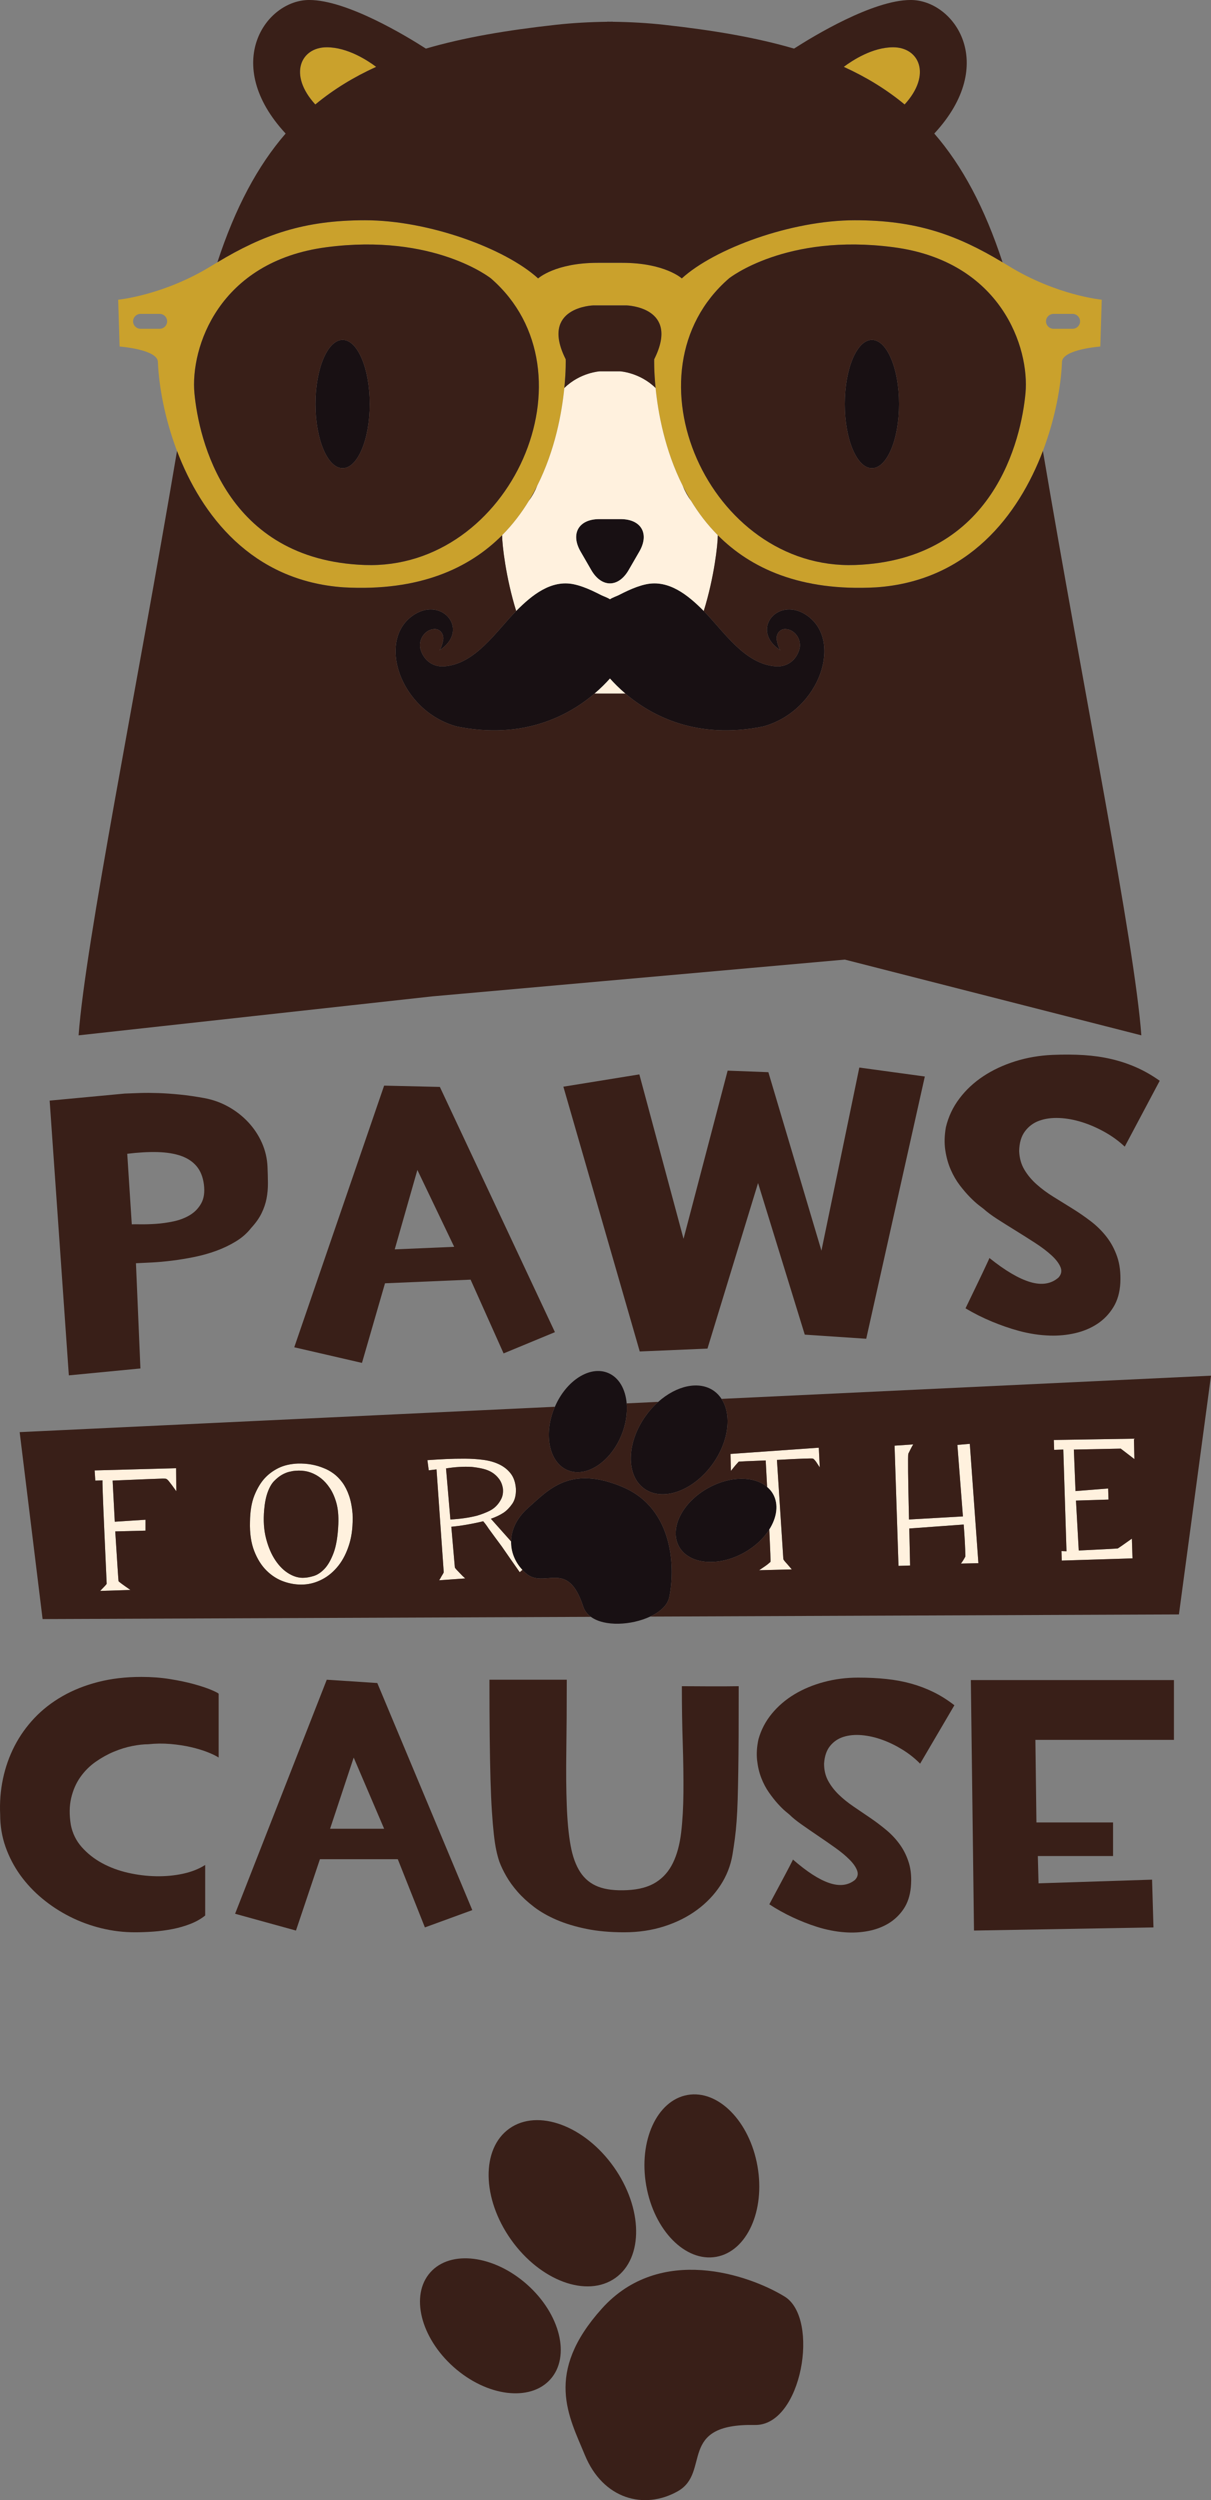 <?xml version="1.0" encoding="UTF-8"?>
<svg xmlns="http://www.w3.org/2000/svg" xmlns:xlink="http://www.w3.org/1999/xlink" width="330.3pt" height="681.91pt" viewBox="0 0 330.3 681.91" version="1.1">
<rect x="0" y="0" width="330.3" height="681.91" fill="#808080" stroke="none"/>
<defs>
<clipPath id="clip1">
  <path d="M 5 375 L 330.301 375 L 330.301 442 L 5 442 Z M 5 375 "/>
</clipPath>
<clipPath id="clip2">
  <path d="M 154 619 L 220 619 L 220 681.91 L 154 681.91 Z M 154 619 "/>
</clipPath>
</defs>
<g id="surface1">
<path style=" stroke:none;fill-rule:nonzero;fill:rgb(79.199%,63.1%,17.299%);fill-opacity:1;" d="M 102.594 18.234 C 100.262 16.484 94.793 12.895 89.125 12.895 C 82.066 12.895 78.52 20.309 86 28.496 C 90.973 24.379 96.484 21.012 102.594 18.234 "/>
<path style=" stroke:none;fill-rule:nonzero;fill:rgb(79.199%,63.1%,17.299%);fill-opacity:1;" d="M 243.605 12.895 C 237.941 12.895 232.473 16.484 230.141 18.234 C 236.25 21.012 241.762 24.379 246.738 28.496 C 254.215 20.309 250.668 12.895 243.605 12.895 "/>
<path style=" stroke:none;fill-rule:nonzero;fill:rgb(79.199%,63.1%,17.299%);fill-opacity:1;" d="M 89.023 67.43 C 118.43 63.559 133.906 75.938 133.906 75.938 C 163.316 101.477 139.324 155.555 99.469 154.105 C 61.523 152.723 54.195 119.668 53.035 107.281 C 51.875 94.898 59.613 71.297 89.023 67.43 M 43.555 89.676 L 38.332 89.676 C 37.207 89.676 36.297 88.766 36.297 87.645 C 36.297 86.523 37.207 85.613 38.332 85.613 L 43.555 85.613 C 44.676 85.613 45.586 86.523 45.586 87.645 C 45.586 88.766 44.676 89.676 43.555 89.676 M 198.824 75.938 C 198.824 75.938 214.301 63.559 243.711 67.43 C 273.117 71.297 280.855 94.898 279.699 107.281 C 278.531 119.668 271.211 152.723 233.266 154.105 C 193.406 155.555 169.414 101.477 198.824 75.938 M 287.34 85.613 L 292.559 85.613 C 293.68 85.613 294.586 86.523 294.586 87.645 C 294.586 88.766 293.68 89.676 292.559 89.676 L 287.34 89.676 C 286.219 89.676 285.301 88.766 285.301 87.645 C 285.301 86.523 286.219 85.613 287.34 85.613 M 93.766 160.195 C 114.387 161.344 127.992 155.004 136.965 145.977 C 139.844 143.078 142.242 139.906 144.25 136.613 C 145.082 135.246 145.844 133.859 146.543 132.461 C 151.43 122.73 153.254 112.57 153.922 105.82 C 154.395 101.059 154.297 97.992 154.297 97.992 C 147.117 83.68 161.863 83.293 161.863 83.293 L 170.863 83.293 C 170.863 83.293 185.613 83.68 178.434 97.992 C 178.434 97.992 178.336 101.055 178.809 105.82 C 179.48 112.57 181.305 122.75 186.203 132.492 C 186.895 133.871 187.648 135.238 188.469 136.59 C 190.477 139.891 192.883 143.074 195.773 145.977 C 204.746 155.004 218.352 161.344 238.973 160.195 C 264.102 158.469 277.816 140.473 284.453 122.988 C 287.855 114.027 289.395 105.199 289.656 98.77 C 289.656 95.285 300.109 94.516 300.109 94.516 L 300.5 81.746 C 300.5 81.746 288.113 80.586 274.957 72.457 C 274.449 72.145 273.949 71.848 273.449 71.547 C 260.93 64.02 249.91 60.074 233.164 60.074 C 215.754 60.074 194.855 67.816 185.961 75.938 C 185.961 75.938 181.316 71.684 169.707 71.684 L 163.023 71.684 C 151.418 71.684 146.773 75.938 146.773 75.938 C 137.875 67.816 116.977 60.074 99.566 60.074 C 82.824 60.074 71.801 64.02 59.285 71.547 C 58.785 71.848 58.285 72.145 57.777 72.457 C 44.617 80.586 32.234 81.746 32.234 81.746 L 32.621 94.516 C 32.621 94.516 43.07 95.285 43.07 98.77 C 43.332 105.199 44.879 114.035 48.281 123.004 C 54.918 140.48 68.637 158.473 93.766 160.195 "/>
<path style=" stroke:none;fill-rule:nonzero;fill:rgb(9.399%,6.299%,7.799%);fill-opacity:1;" d="M 169.281 141.586 L 163.453 141.586 C 157.84 141.586 155.543 145.562 158.352 150.426 L 161.266 155.473 C 164.07 160.336 168.664 160.336 171.469 155.473 L 174.387 150.426 C 177.191 145.562 174.895 141.586 169.281 141.586 "/>
<path style=" stroke:none;fill-rule:nonzero;fill:rgb(9.399%,6.299%,7.799%);fill-opacity:1;" d="M 176.156 159.371 C 174.473 159.734 172.859 160.367 171.297 161.074 C 170.426 161.477 169.562 161.902 168.711 162.34 C 168.254 162.574 166.973 163.008 166.363 163.449 C 165.758 163.008 164.473 162.574 164.023 162.34 C 163.164 161.902 162.309 161.477 161.434 161.074 C 159.871 160.367 158.262 159.734 156.578 159.371 C 150.332 158.012 145.051 162.355 140.926 166.5 C 140.883 166.551 140.836 166.598 140.789 166.645 C 135.289 172.23 129.645 181.195 121.055 181.754 C 117.973 181.957 115.48 179.988 114.68 177.035 C 114.023 174.645 115.734 171.766 118.395 171.574 C 120.121 171.453 121.086 173.039 120.898 174.449 C 120.824 175.008 120.32 177.074 119.762 177.43 C 128.277 172.035 120.828 162.742 113.094 167.566 C 102.492 174.18 108.977 193.887 124.586 198.145 C 142.719 201.84 155.086 195.203 162.164 189.168 C 163.875 187.715 165.266 186.301 166.367 185.066 C 167.465 186.301 168.859 187.715 170.566 189.168 C 177.648 195.203 190.016 201.84 208.145 198.145 C 223.758 193.887 230.242 174.18 219.641 167.566 C 211.906 162.742 204.457 172.035 212.969 177.43 C 212.41 177.074 211.906 175.008 211.836 174.449 C 211.648 173.039 212.609 171.453 214.34 171.574 C 216.996 171.766 218.707 174.645 218.051 177.035 C 217.246 179.988 214.762 181.957 211.676 181.754 C 203.09 181.195 197.449 172.234 191.945 166.648 C 191.898 166.598 191.852 166.551 191.805 166.5 C 187.684 162.355 182.398 158.012 176.156 159.371 "/>
<path style=" stroke:none;fill-rule:nonzero;fill:rgb(9.399%,6.299%,7.799%);fill-opacity:1;" d="M 93.449 127.699 C 97.535 127.699 100.848 119.867 100.848 110.203 C 100.848 100.539 97.535 92.707 93.449 92.707 C 89.363 92.707 86.047 100.539 86.047 110.203 C 86.047 119.867 89.363 127.699 93.449 127.699 "/>
<path style=" stroke:none;fill-rule:nonzero;fill:rgb(9.399%,6.299%,7.799%);fill-opacity:1;" d="M 237.816 127.699 C 241.906 127.699 245.219 119.867 245.219 110.203 C 245.219 100.539 241.906 92.707 237.816 92.707 C 233.73 92.707 230.418 100.539 230.418 110.203 C 230.418 119.867 233.73 127.699 237.816 127.699 "/>
<path style=" stroke:none;fill-rule:nonzero;fill:rgb(9.399%,6.299%,7.799%);fill-opacity:1;" d="M 182.516 435.703 C 184.109 428.422 184.113 411.59 169.781 405.559 C 155.449 399.527 149.625 406.344 144.074 411.242 C 140.914 414.027 139.453 417.285 139.395 420.418 C 139.34 423.258 140.434 425.996 142.484 428.191 C 142.762 428.492 143.059 428.781 143.367 429.059 C 148.523 433.621 154.766 424.891 159.082 438.199 C 159.461 439.359 160.195 440.277 161.164 440.988 C 164.906 443.727 172.27 443.289 177.32 440.922 C 180.008 439.664 182.043 437.863 182.516 435.703 "/>
<path style=" stroke:none;fill-rule:nonzero;fill:rgb(9.399%,6.299%,7.799%);fill-opacity:1;" d="M 176.105 386.184 C 170.848 393.535 170.684 402.43 175.738 406.039 C 180.789 409.652 189.148 406.613 194.406 399.258 C 198.816 393.086 199.625 385.848 196.793 381.539 C 196.25 380.715 195.586 379.984 194.77 379.402 C 190.715 376.504 184.531 377.895 179.531 382.359 C 178.301 383.453 177.141 384.73 176.105 386.184 "/>
<path style=" stroke:none;fill-rule:nonzero;fill:rgb(9.399%,6.299%,7.799%);fill-opacity:1;" d="M 154.84 401.008 C 159.875 403.098 166.422 398.848 169.465 391.52 C 170.707 388.516 171.16 385.469 170.926 382.766 C 170.59 378.871 168.82 375.699 165.848 374.469 C 160.875 372.406 154.434 376.531 151.348 383.695 C 151.309 383.781 151.266 383.863 151.227 383.957 C 148.188 391.285 149.805 398.922 154.84 401.008 "/>
<path style=" stroke:none;fill-rule:nonzero;fill:rgb(9.399%,6.299%,7.799%);fill-opacity:1;" d="M 210.867 407.516 C 210.445 406.758 209.883 406.113 209.23 405.555 C 205.688 402.543 199.105 402.523 193.125 405.859 C 186.039 409.809 182.496 416.957 185.211 421.828 C 187.926 426.695 195.871 427.438 202.953 423.488 C 205.945 421.816 208.297 419.578 209.82 417.184 C 211.906 413.902 212.438 410.328 210.867 407.516 "/>
<path style=" stroke:none;fill-rule:nonzero;fill:rgb(100%,94.499%,87.099%);fill-opacity:1;" d="M 166.367 185.066 C 165.266 186.301 163.875 187.715 162.164 189.172 L 170.566 189.172 C 168.859 187.715 167.465 186.301 166.367 185.066 "/>
<path style=" stroke:none;fill-rule:nonzero;fill:rgb(100%,94.499%,87.099%);fill-opacity:1;" d="M 174.387 150.426 L 171.469 155.473 C 168.664 160.336 164.07 160.336 161.262 155.473 L 158.348 150.426 C 155.543 145.562 157.84 141.586 163.453 141.586 L 169.281 141.586 C 174.895 141.586 177.191 145.562 174.387 150.426 M 186.203 132.492 C 181.305 122.75 179.48 112.57 178.809 105.82 C 174.488 101.582 169.121 101.273 169.121 101.273 L 163.609 101.273 C 163.609 101.273 158.242 101.582 153.922 105.82 C 153.254 112.57 151.43 122.73 146.543 132.461 C 145.871 134.078 145.086 135.441 144.246 136.613 C 142.242 139.906 139.844 143.078 136.965 145.977 C 136.961 146.008 136.957 146.039 136.957 146.07 C 136.957 148.469 137.941 157.48 140.789 166.645 C 140.836 166.598 140.879 166.551 140.926 166.5 C 145.047 162.359 150.332 158.012 156.578 159.375 C 158.262 159.738 159.871 160.367 161.434 161.074 C 162.309 161.477 163.164 161.902 164.02 162.34 C 164.473 162.574 165.758 163.012 166.363 163.449 C 166.973 163.012 168.254 162.574 168.711 162.34 C 169.562 161.902 170.426 161.477 171.297 161.074 C 172.859 160.367 174.473 159.738 176.156 159.375 C 182.398 158.012 187.684 162.359 191.805 166.5 C 191.852 166.551 191.898 166.598 191.945 166.648 C 194.797 157.48 195.777 148.473 195.777 146.07 C 195.777 146.039 195.773 146.012 195.773 145.98 C 192.883 143.07 190.477 139.891 188.469 136.59 C 187.645 135.43 186.867 134.082 186.203 132.492 "/>
<path style=" stroke:none;fill-rule:nonzero;fill:rgb(100%,94.499%,87.099%);fill-opacity:1;" d="M 25.816 401.055 L 25.996 403.836 L 27.977 403.773 C 27.879 403.617 28.039 408.266 28.461 417.711 C 28.883 427.16 29.098 431.91 29.098 431.973 C 29.07 432.102 28.477 432.75 27.316 433.918 L 35.574 433.66 C 33.48 432.215 32.402 431.418 32.332 431.258 C 32.297 431.168 32 426.645 31.434 417.688 L 39.691 417.477 L 39.695 414.504 L 31.305 415.051 L 30.719 403.828 C 39.301 403.469 43.844 403.281 44.348 403.281 C 44.852 403.281 45.152 403.297 45.246 403.324 C 45.469 403.383 45.734 403.602 46.047 403.988 C 46.355 404.367 46.66 404.762 46.957 405.16 C 47.316 405.652 47.695 406.176 48.09 406.734 L 48.035 400.453 "/>
<path style=" stroke:none;fill-rule:nonzero;fill:rgb(100%,94.499%,87.099%);fill-opacity:1;" d="M 92.285 415.688 C 92.141 419.027 91.703 421.66 90.977 423.59 C 90.25 425.516 89.414 426.969 88.469 427.941 C 87.523 428.914 86.551 429.551 85.555 429.852 C 84.555 430.148 83.711 430.309 83.02 430.332 C 81.668 430.438 80.285 430.078 78.875 429.258 C 77.465 428.438 76.215 427.215 75.125 425.598 C 74.035 423.98 73.188 422.008 72.582 419.68 C 71.973 417.355 71.793 414.738 72.051 411.836 C 72.211 409.91 72.535 408.277 73.031 406.941 C 73.523 405.602 74.121 404.586 74.824 403.887 C 75.523 403.188 76.207 402.645 76.871 402.262 C 77.539 401.883 78.191 401.605 78.832 401.445 C 79.469 401.285 80.035 401.188 80.52 401.156 C 81.008 401.125 81.332 401.109 81.488 401.102 C 82.684 401.098 83.777 401.277 84.762 401.637 C 85.75 402 86.68 402.52 87.551 403.203 C 88.422 403.883 89.23 404.781 89.973 405.891 C 90.715 407 91.309 408.352 91.754 409.941 C 92.195 411.535 92.371 413.449 92.285 415.688 M 95.207 407.969 C 94.723 406.551 94.109 405.344 93.371 404.34 C 92.633 403.344 91.828 402.527 90.957 401.895 C 90.086 401.258 89.188 400.766 88.266 400.418 C 86.16 399.539 83.836 399.125 81.285 399.176 C 79.211 399.27 77.438 399.68 75.965 400.402 C 74.492 401.129 73.223 402.07 72.156 403.238 C 71.094 404.406 70.172 405.945 69.398 407.855 C 68.625 409.77 68.219 412.176 68.184 415.074 C 68.094 418.16 68.477 420.809 69.332 423.016 C 70.188 425.223 71.324 427.023 72.734 428.41 C 74.148 429.797 75.738 430.797 77.504 431.398 C 79.27 432.008 81.031 432.266 82.793 432.18 C 84.555 432.094 86.262 431.613 87.918 430.742 C 89.574 429.875 91.039 428.633 92.312 427.016 C 93.582 425.406 94.574 423.422 95.289 421.07 C 96 418.715 96.293 415.984 96.164 412.871 C 96.012 411.02 95.691 409.387 95.207 407.969 "/>
<path style=" stroke:none;fill-rule:nonzero;fill:rgb(100%,94.499%,87.099%);fill-opacity:1;" d="M 132.84 412.406 C 131.844 412.832 130.91 413.168 130.039 413.418 C 127.914 413.953 125.516 414.297 122.844 414.445 L 121.652 400.504 C 124.156 400.109 126.5 399.973 128.676 400.098 C 129.812 400.219 130.84 400.391 131.762 400.613 C 132.68 400.836 133.504 401.172 134.223 401.621 C 134.945 402.07 135.578 402.656 136.121 403.383 C 136.664 404.102 137.012 404.98 137.172 406.016 C 137.266 407.082 137.121 408.008 136.738 408.789 C 136.355 409.574 135.855 410.27 135.246 410.867 C 134.637 411.469 133.832 411.984 132.84 412.406 M 139.395 420.418 L 133.887 414.238 C 135.195 413.789 136.359 413.234 137.379 412.57 C 138.238 411.977 139.023 411.168 139.734 410.137 C 140.438 409.105 140.766 407.762 140.715 406.094 C 140.598 404.398 140.141 403.016 139.336 401.957 C 138.527 400.895 137.488 400.055 136.211 399.434 C 134.93 398.812 133.477 398.395 131.848 398.18 C 130.223 397.961 128.527 397.852 126.762 397.844 C 125 397.836 123.246 397.875 121.504 397.961 C 119.758 398.047 118.113 398.145 116.574 398.258 L 116.945 401.027 L 119.062 400.773 C 120.371 419.402 121.027 428.746 121.027 428.809 C 121.031 428.871 120.973 429.008 120.852 429.219 C 120.734 429.426 120.586 429.676 120.402 429.961 C 120.227 430.312 120.016 430.664 119.777 431.02 L 126.891 430.512 C 126.371 430.059 125.918 429.617 125.527 429.188 C 125.137 428.793 124.797 428.43 124.5 428.109 C 124.207 427.789 124.059 427.582 124.059 427.484 C 124.055 427.426 123.734 423.734 123.098 416.418 C 124.539 416.281 125.918 416.094 127.234 415.863 C 128.328 415.672 129.301 415.484 130.145 415.301 C 130.988 415.117 131.535 414.992 131.785 414.918 C 132.273 415.469 132.766 416.133 133.262 416.902 C 133.758 417.582 134.305 418.336 134.914 419.164 C 135.523 419.996 136.172 420.875 136.863 421.797 C 138.281 423.859 139.914 426.203 141.758 428.82 L 142.484 428.191 C 140.434 425.996 139.34 423.258 139.395 420.418 "/>
<path style=" stroke:none;fill-rule:nonzero;fill:rgb(100%,94.499%,87.099%);fill-opacity:1;" d="M 199.25 396.559 L 199.352 401.184 C 199.773 400.664 200.168 400.184 200.531 399.73 L 201.488 398.66 C 201.613 398.629 204.062 398.52 208.848 398.336 C 208.984 400.93 209.113 403.328 209.23 405.555 C 209.883 406.113 210.445 406.758 210.867 407.516 C 212.438 410.328 211.906 413.902 209.82 417.184 C 210.102 422.977 210.207 425.922 210.141 426.016 C 209.984 426.145 209.754 426.34 209.449 426.602 C 209.145 426.863 208.34 427.422 207.047 428.281 L 215.965 428.051 L 214.738 426.625 C 214.055 425.891 213.691 425.43 213.656 425.242 C 213.652 425.18 213.07 416.164 211.91 398.191 C 218.289 397.836 221.574 397.719 221.77 397.836 C 221.926 397.926 222.113 398.102 222.328 398.363 C 222.539 398.621 222.73 398.891 222.895 399.172 C 223.129 399.539 223.359 399.895 223.59 400.234 L 223.328 394.863 "/>
<path style=" stroke:none;fill-rule:nonzero;fill:rgb(100%,94.499%,87.099%);fill-opacity:1;" d="M 261.125 394.098 L 262.637 413.602 L 247.93 414.441 C 247.664 403.02 247.602 397.043 247.742 396.5 C 248.602 394.742 249.062 393.895 249.129 393.957 L 243.992 394.305 L 245.066 427.09 L 248.23 426.992 L 248.004 416.895 L 262.848 415.812 C 263.105 419.113 263.262 422.02 263.309 424.535 C 262.922 425.27 262.52 425.914 262.094 426.461 L 266.859 426.363 L 264.516 393.805 "/>
<path style=" stroke:none;fill-rule:nonzero;fill:rgb(100%,94.499%,87.099%);fill-opacity:1;" d="M 307.52 396.516 C 308.105 396.973 308.73 397.453 309.41 397.969 L 309.281 392.398 L 287.43 392.754 L 287.516 395.445 L 290.016 395.363 L 290.887 423.105 L 289.516 423.051 L 289.598 425.645 L 308.891 425.043 L 308.719 419.66 C 306.258 421.41 304.98 422.301 304.887 422.332 C 304.855 422.367 301.305 422.559 294.23 422.902 L 293.473 409.281 L 302.344 409.004 L 302.246 405.984 L 293.344 406.688 L 292.895 395.371 L 305.684 395.109 C 306.328 395.594 306.941 396.062 307.52 396.516 "/>
<path style=" stroke:none;fill-rule:nonzero;fill:rgb(22.4%,12.199%,9.399%);fill-opacity:1;" d="M 136.738 408.789 C 137.125 408.008 137.27 407.082 137.172 406.016 C 137.012 404.98 136.664 404.105 136.121 403.383 C 135.578 402.656 134.945 402.07 134.227 401.621 C 133.504 401.172 132.68 400.836 131.762 400.613 C 130.84 400.391 129.812 400.219 128.676 400.098 C 126.5 399.973 124.156 400.109 121.652 400.504 L 122.844 414.445 C 125.516 414.297 127.914 413.953 130.035 413.418 C 130.91 413.168 131.844 412.832 132.84 412.406 C 133.836 411.984 134.637 411.473 135.246 410.867 C 135.855 410.27 136.355 409.574 136.738 408.789 "/>
<path style=" stroke:none;fill-rule:nonzero;fill:rgb(22.4%,12.199%,9.399%);fill-opacity:1;" d="M 89.973 405.891 C 89.23 404.781 88.422 403.887 87.551 403.203 C 86.68 402.52 85.75 402 84.762 401.637 C 83.777 401.277 82.684 401.098 81.488 401.102 C 81.332 401.109 81.008 401.125 80.52 401.156 C 80.035 401.188 79.469 401.285 78.832 401.445 C 78.191 401.605 77.539 401.883 76.871 402.262 C 76.207 402.645 75.523 403.188 74.824 403.887 C 74.121 404.586 73.523 405.602 73.031 406.941 C 72.535 408.277 72.211 409.91 72.051 411.836 C 71.793 414.738 71.973 417.355 72.582 419.68 C 73.188 422.008 74.035 423.98 75.125 425.598 C 76.215 427.215 77.465 428.438 78.875 429.258 C 80.285 430.078 81.668 430.438 83.02 430.332 C 83.711 430.309 84.555 430.148 85.555 429.852 C 86.551 429.555 87.523 428.914 88.469 427.941 C 89.414 426.969 90.25 425.516 90.977 423.59 C 91.703 421.66 92.141 419.027 92.285 415.688 C 92.371 413.449 92.195 411.535 91.754 409.941 C 91.309 408.352 90.715 407 89.973 405.891 "/>
<g clip-path="url(#clip1)" clip-rule="nonzero">
<path style=" stroke:none;fill-rule:nonzero;fill:rgb(22.4%,12.199%,9.399%);fill-opacity:1;" d="M 293.344 406.688 L 302.246 405.984 L 302.344 409.004 L 293.473 409.281 L 294.23 422.902 C 301.305 422.559 304.855 422.367 304.887 422.332 C 304.98 422.301 306.258 421.41 308.719 419.664 L 308.891 425.043 L 289.598 425.645 L 289.516 423.051 L 290.887 423.105 L 290.016 395.363 L 287.516 395.445 L 287.43 392.754 L 309.281 392.398 L 309.406 397.969 C 308.73 397.453 308.105 396.973 307.52 396.516 C 306.941 396.062 306.328 395.594 305.684 395.109 L 292.895 395.371 Z M 262.094 426.461 C 262.516 425.914 262.922 425.27 263.309 424.535 C 263.262 422.02 263.105 419.109 262.848 415.812 L 248.004 416.895 L 248.227 426.992 L 245.066 427.09 L 243.992 394.305 L 249.129 393.957 C 249.062 393.895 248.602 394.742 247.742 396.5 C 247.602 397.043 247.664 403.02 247.93 414.441 L 262.637 413.602 L 261.125 394.098 L 264.516 393.805 L 266.859 426.359 Z M 222.895 399.172 C 222.73 398.891 222.539 398.625 222.324 398.363 C 222.113 398.102 221.926 397.926 221.766 397.836 C 221.574 397.719 218.289 397.836 211.91 398.191 C 213.07 416.164 213.652 425.18 213.656 425.242 C 213.691 425.43 214.055 425.891 214.738 426.625 L 215.961 428.051 L 207.047 428.281 C 208.34 427.422 209.141 426.863 209.449 426.602 C 209.754 426.34 209.984 426.145 210.137 426.012 C 210.207 425.922 210.102 422.977 209.82 417.184 C 208.297 419.578 205.945 421.816 202.953 423.488 C 195.871 427.438 187.926 426.695 185.211 421.828 C 182.496 416.957 186.039 409.809 193.125 405.859 C 199.105 402.523 205.688 402.543 209.23 405.555 C 209.113 403.328 208.984 400.926 208.844 398.336 C 204.066 398.52 201.613 398.629 201.488 398.66 L 200.531 399.73 C 200.168 400.184 199.773 400.668 199.352 401.184 L 199.25 396.559 L 223.324 394.859 L 223.59 400.234 C 223.359 399.895 223.125 399.543 222.895 399.172 M 95.289 421.07 C 94.574 423.422 93.582 425.406 92.312 427.016 C 91.039 428.633 89.574 429.875 87.918 430.742 C 86.262 431.613 84.555 432.094 82.793 432.18 C 81.031 432.266 79.27 432.008 77.504 431.398 C 75.738 430.797 74.148 429.797 72.734 428.41 C 71.324 427.023 70.188 425.223 69.332 423.016 C 68.477 420.809 68.094 418.16 68.184 415.074 C 68.219 412.176 68.625 409.77 69.398 407.855 C 70.172 405.945 71.094 404.406 72.156 403.238 C 73.223 402.07 74.492 401.129 75.965 400.402 C 77.438 399.68 79.211 399.27 81.285 399.176 C 83.836 399.125 86.16 399.539 88.266 400.418 C 89.188 400.766 90.086 401.258 90.957 401.895 C 91.828 402.527 92.633 403.344 93.371 404.34 C 94.109 405.344 94.723 406.551 95.207 407.969 C 95.695 409.387 96.012 411.02 96.164 412.871 C 96.293 415.984 96 418.715 95.289 421.07 M 46.957 405.164 C 46.66 404.762 46.355 404.371 46.047 403.984 C 45.734 403.602 45.469 403.383 45.246 403.324 C 45.152 403.297 44.852 403.281 44.348 403.281 C 43.844 403.281 39.301 403.465 30.719 403.832 L 31.305 415.051 L 39.695 414.504 L 39.691 417.477 L 31.434 417.688 C 32 426.645 32.297 431.168 32.332 431.258 C 32.402 431.418 33.48 432.215 35.574 433.66 L 27.316 433.918 C 28.477 432.75 29.07 432.102 29.098 431.973 C 29.098 431.914 28.883 427.16 28.461 417.711 C 28.039 408.266 27.879 403.621 27.977 403.773 L 25.996 403.836 L 25.812 401.055 L 48.035 400.453 L 48.09 406.73 C 47.695 406.176 47.316 405.652 46.957 405.164 M 196.793 381.543 C 199.625 385.848 198.816 393.086 194.406 399.258 C 189.148 406.613 180.789 409.652 175.738 406.039 C 170.684 402.43 170.848 393.539 176.105 386.184 C 177.141 384.73 178.301 383.457 179.531 382.359 L 170.926 382.766 C 171.16 385.469 170.707 388.516 169.465 391.52 C 166.422 398.848 159.875 403.098 154.84 401.008 C 149.805 398.918 148.188 391.285 151.227 383.957 C 151.266 383.867 151.309 383.781 151.348 383.695 L 5.363 390.613 L 11.617 441.602 L 161.164 440.988 C 160.195 440.277 159.461 439.359 159.082 438.199 C 154.762 424.891 148.523 433.621 143.367 429.059 C 143.059 428.781 142.762 428.492 142.484 428.191 L 141.758 428.82 C 139.914 426.203 138.281 423.859 136.863 421.797 C 136.172 420.875 135.523 419.996 134.914 419.164 C 134.305 418.336 133.758 417.582 133.262 416.902 C 132.766 416.133 132.273 415.469 131.785 414.918 C 131.535 414.992 130.988 415.117 130.145 415.301 C 129.301 415.484 128.328 415.672 127.234 415.863 C 125.918 416.094 124.539 416.281 123.098 416.418 C 123.734 423.734 124.055 427.422 124.059 427.484 C 124.059 427.582 124.207 427.789 124.5 428.109 C 124.797 428.43 125.137 428.793 125.527 429.188 C 125.918 429.617 126.371 430.059 126.891 430.512 L 119.777 431.02 C 120.016 430.664 120.227 430.312 120.402 429.961 C 120.586 429.672 120.734 429.426 120.852 429.215 C 120.973 429.008 121.031 428.871 121.027 428.809 C 121.027 428.746 120.371 419.402 119.062 400.773 L 116.945 401.027 L 116.574 398.254 C 118.113 398.145 119.758 398.047 121.504 397.961 C 123.246 397.875 125 397.836 126.762 397.844 C 128.527 397.852 130.223 397.961 131.848 398.176 C 133.477 398.395 134.93 398.812 136.211 399.434 C 137.488 400.055 138.527 400.895 139.336 401.957 C 140.141 403.016 140.598 404.398 140.715 406.094 C 140.766 407.762 140.438 409.105 139.734 410.137 C 139.023 411.168 138.238 411.977 137.379 412.57 C 136.359 413.234 135.195 413.789 133.887 414.238 L 139.395 420.418 C 139.453 417.285 140.914 414.027 144.074 411.242 C 149.625 406.344 155.449 399.527 169.781 405.559 C 184.113 411.59 184.109 428.422 182.516 435.703 C 182.043 437.863 180.008 439.664 177.32 440.922 L 321.551 440.332 L 330.301 375.215 "/>
</g>
<path style=" stroke:none;fill-rule:nonzero;fill:rgb(22.4%,12.199%,9.399%);fill-opacity:1;" d="M 93.449 92.707 C 97.535 92.707 100.848 100.539 100.848 110.203 C 100.848 119.867 97.535 127.699 93.449 127.699 C 89.363 127.699 86.047 119.867 86.047 110.203 C 86.047 100.539 89.363 92.707 93.449 92.707 M 99.469 154.105 C 139.324 155.555 163.316 101.48 133.906 75.938 C 133.906 75.938 118.43 63.559 89.023 67.43 C 59.613 71.297 51.875 94.898 53.035 107.281 C 54.195 119.668 61.523 152.723 99.469 154.105 "/>
<path style=" stroke:none;fill-rule:nonzero;fill:rgb(22.4%,12.199%,9.399%);fill-opacity:1;" d="M 186.203 132.492 C 186.867 134.082 187.645 135.43 188.469 136.59 C 187.648 135.238 186.895 133.871 186.203 132.492 "/>
<path style=" stroke:none;fill-rule:nonzero;fill:rgb(22.4%,12.199%,9.399%);fill-opacity:1;" d="M 237.816 92.707 C 241.906 92.707 245.219 100.539 245.219 110.203 C 245.219 119.867 241.906 127.699 237.816 127.699 C 233.73 127.699 230.418 119.867 230.418 110.203 C 230.418 100.539 233.73 92.707 237.816 92.707 M 233.266 154.105 C 271.215 152.723 278.531 119.668 279.699 107.281 C 280.855 94.898 273.117 71.297 243.711 67.43 C 214.301 63.559 198.824 75.938 198.824 75.938 C 169.414 101.48 193.406 155.555 233.266 154.105 "/>
<path style=" stroke:none;fill-rule:nonzero;fill:rgb(22.4%,12.199%,9.399%);fill-opacity:1;" d="M 144.246 136.613 C 145.086 135.441 145.871 134.078 146.547 132.461 C 145.844 133.859 145.082 135.246 144.246 136.613 "/>
<path style=" stroke:none;fill-rule:nonzero;fill:rgb(22.4%,12.199%,9.399%);fill-opacity:1;" d="M 89.125 12.895 C 94.793 12.895 100.262 16.484 102.594 18.234 C 96.484 21.012 90.973 24.379 86 28.496 C 78.52 20.309 82.066 12.895 89.125 12.895 M 243.605 12.895 C 250.664 12.895 254.215 20.309 246.734 28.496 C 241.766 24.379 236.25 21.012 230.141 18.234 C 232.473 16.484 237.941 12.895 243.605 12.895 M 146.773 75.938 C 146.773 75.938 151.418 71.684 163.023 71.684 L 169.707 71.684 C 181.316 71.684 185.961 75.938 185.961 75.938 C 194.855 67.816 215.754 60.074 233.164 60.074 C 249.91 60.074 260.93 64.02 273.449 71.547 C 268.574 56.656 262.469 45.242 254.828 36.426 C 272.461 17.398 260.254 -0.004 248.391 -0.004 C 238.066 -0.004 221.797 9.898 216.574 13.258 C 206.23 10.227 194.477 8.238 181.121 6.762 C 176.633 6.266 171.945 6 167.09 5.938 L 167.09 5.91 C 166.848 5.914 166.609 5.922 166.367 5.926 C 166.125 5.922 165.891 5.914 165.648 5.91 L 165.648 5.938 C 160.789 6 156.105 6.266 151.613 6.762 C 138.258 8.238 126.508 10.227 116.16 13.258 C 110.938 9.898 94.664 -0.004 84.34 -0.004 C 72.477 -0.004 60.277 17.398 77.906 36.426 C 70.266 45.242 64.164 56.656 59.289 71.547 C 71.801 64.02 82.824 60.074 99.566 60.074 C 116.977 60.074 137.875 67.816 146.773 75.938 "/>
<path style=" stroke:none;fill-rule:nonzero;fill:rgb(22.4%,12.199%,9.399%);fill-opacity:1;" d="M 163.609 101.273 L 169.121 101.273 C 169.121 101.273 174.488 101.582 178.809 105.816 C 178.336 101.059 178.434 97.996 178.434 97.996 C 185.613 83.68 170.863 83.293 170.863 83.293 L 161.863 83.293 C 161.863 83.293 147.113 83.68 154.297 97.996 C 154.297 97.996 154.395 101.059 153.922 105.82 C 158.242 101.582 163.609 101.273 163.609 101.273 "/>
<path style=" stroke:none;fill-rule:nonzero;fill:rgb(22.4%,12.199%,9.399%);fill-opacity:1;" d="M 117.844 271.766 L 230.418 261.727 L 311.301 282.387 C 309.469 257.234 295.574 188.844 284.453 122.992 C 277.816 140.473 264.102 158.469 238.973 160.199 C 218.352 161.344 204.746 155.004 195.773 145.977 C 195.773 146.012 195.777 146.039 195.777 146.07 C 195.777 148.473 194.797 157.48 191.945 166.648 C 197.449 172.234 203.09 181.195 211.676 181.758 C 214.762 181.957 217.246 179.988 218.051 177.035 C 218.707 174.645 216.996 171.766 214.34 171.574 C 212.609 171.453 211.648 173.039 211.836 174.449 C 211.906 175.008 212.41 177.074 212.969 177.43 C 204.457 172.035 211.906 162.742 219.641 167.566 C 230.242 174.18 223.758 193.887 208.145 198.145 C 190.016 201.84 177.648 195.203 170.566 189.168 L 162.164 189.168 C 155.086 195.203 142.719 201.84 124.586 198.145 C 108.977 193.887 102.492 174.18 113.094 167.566 C 120.828 162.742 128.277 172.035 119.762 177.43 C 120.32 177.074 120.824 175.008 120.898 174.449 C 121.086 173.039 120.121 171.453 118.395 171.574 C 115.734 171.766 114.023 174.645 114.68 177.035 C 115.48 179.988 117.973 181.957 121.055 181.758 C 129.645 181.195 135.289 172.23 140.789 166.645 C 137.941 157.48 136.957 148.469 136.957 146.07 C 136.957 146.039 136.965 146.008 136.965 145.977 C 127.992 155.004 114.387 161.344 93.766 160.199 C 68.637 158.473 54.918 140.48 48.281 123.004 C 37.16 188.852 23.266 257.238 21.438 282.387 "/>
<path style=" stroke:none;fill-rule:nonzero;fill:rgb(22.4%,12.199%,9.399%);fill-opacity:1;" d="M 43.02 314.23 C 45.492 314.305 47.617 314.648 49.398 315.273 C 51.176 315.902 52.59 316.848 53.645 318.117 C 54.695 319.387 55.352 321.031 55.613 323.055 C 55.879 325.145 55.637 326.863 54.887 328.207 C 54.141 329.555 53.105 330.621 51.793 331.414 C 50.477 332.207 48.984 332.777 47.32 333.129 C 45.652 333.48 44.047 333.703 42.512 333.805 C 40.973 333.906 39.602 333.945 38.391 333.93 C 37.18 333.91 36.367 333.91 35.945 333.93 L 34.707 314.691 C 37.777 314.316 40.547 314.16 43.02 314.23 M 38.301 373.246 L 37.082 344.547 C 38.27 344.496 39.723 344.426 41.434 344.336 C 43.148 344.246 44.973 344.082 46.906 343.84 C 48.84 343.602 50.852 343.273 52.934 342.852 C 55.02 342.43 57.02 341.871 58.934 341.176 C 60.848 340.48 62.645 339.625 64.316 338.605 C 65.992 337.59 67.395 336.355 68.523 334.906 C 69.762 333.559 70.703 332.223 71.348 330.898 C 71.992 329.574 72.445 328.242 72.703 326.898 C 72.961 325.555 73.086 324.168 73.078 322.73 C 73.066 321.293 73.031 319.805 72.965 318.266 C 72.867 315.957 72.352 313.766 71.426 311.684 C 70.496 309.605 69.25 307.73 67.691 306.062 C 66.129 304.395 64.328 302.992 62.281 301.852 C 60.234 300.711 58.047 299.93 55.715 299.5 C 53.387 299.074 51.184 298.758 49.105 298.547 C 47.031 298.34 45.09 298.199 43.281 298.137 C 41.473 298.074 39.801 298.066 38.262 298.113 C 36.723 298.164 35.305 298.215 34.012 298.27 L 13.543 300.191 L 18.777 375.129 "/>
<path style=" stroke:none;fill-rule:nonzero;fill:rgb(22.4%,12.199%,9.399%);fill-opacity:1;" d="M 113.84 319.105 L 123.879 340.07 L 107.664 340.762 Z M 80.258 367.469 L 98.73 371.73 L 105.008 350.016 L 128.355 349.023 L 137.355 369.141 L 151.355 363.344 L 119.973 296.457 L 104.77 296.102 "/>
<path style=" stroke:none;fill-rule:nonzero;fill:rgb(22.4%,12.199%,9.399%);fill-opacity:1;" d="M 209.57 292.438 L 198.465 292.016 L 186.434 337.887 L 174.383 293.039 L 153.66 296.391 L 174.492 368.613 L 192.961 367.828 L 206.758 322.672 L 219.5 364.02 L 236.262 365.145 L 252.246 293.617 L 234.379 291.172 L 224.047 341.121 "/>
<path style=" stroke:none;fill-rule:nonzero;fill:rgb(22.4%,12.199%,9.399%);fill-opacity:1;" d="M 283.48 305.664 C 285.086 305.09 286.895 304.848 288.914 304.934 C 290.934 305.023 293 305.402 295.113 306.066 C 297.227 306.73 299.297 307.633 301.324 308.77 C 303.352 309.91 305.168 311.234 306.773 312.742 L 316.312 294.781 C 314.219 293.297 312.082 292.07 309.902 291.113 C 307.727 290.156 305.461 289.402 303.105 288.855 C 300.75 288.305 298.258 287.949 295.621 287.777 C 292.988 287.609 290.148 287.594 287.105 287.719 C 283.535 287.871 280.137 288.453 276.906 289.469 C 273.672 290.48 270.77 291.84 268.195 293.543 C 265.621 295.246 263.449 297.273 261.676 299.629 C 259.898 301.98 258.672 304.59 257.988 307.461 C 257.59 309.719 257.539 311.812 257.832 313.746 C 258.125 315.68 258.621 317.445 259.32 319.043 C 260.02 320.645 260.852 322.07 261.812 323.328 C 262.777 324.582 263.711 325.664 264.605 326.57 C 265.504 327.48 266.297 328.199 266.984 328.73 C 267.672 329.266 268.105 329.594 268.289 329.727 C 269.199 330.562 270.449 331.492 272.031 332.512 C 273.617 333.527 275.301 334.59 277.086 335.688 C 278.863 336.785 280.629 337.902 282.375 339.035 C 284.121 340.168 285.598 341.289 286.801 342.395 C 288.004 343.5 288.82 344.566 289.25 345.602 C 289.68 346.633 289.492 347.59 288.691 348.465 C 286.695 350.195 284.137 350.602 281.016 349.684 C 277.891 348.766 274.172 346.574 269.855 343.113 C 269.859 343.148 269.77 343.363 269.594 343.758 C 269.418 344.148 269.176 344.668 268.871 345.312 C 268.566 345.957 268.219 346.688 267.836 347.512 C 267.449 348.332 267.047 349.172 266.629 350.031 C 265.664 352.035 264.566 354.309 263.344 356.848 C 265.645 358.219 268.062 359.43 270.594 360.48 C 271.664 360.926 272.82 361.367 274.066 361.805 C 275.309 362.242 276.605 362.645 277.953 363.008 C 279.301 363.371 280.68 363.66 282.09 363.883 C 283.5 364.102 284.926 364.234 286.367 364.277 C 288.715 364.352 291.012 364.133 293.25 363.617 C 295.488 363.102 297.492 362.262 299.266 361.102 C 301.039 359.941 302.496 358.434 303.645 356.578 C 304.793 354.727 305.434 352.5 305.57 349.902 C 305.699 347.199 305.414 344.828 304.715 342.789 C 304.016 340.75 303.043 338.934 301.805 337.34 C 300.562 335.746 299.125 334.328 297.496 333.082 C 295.867 331.84 294.18 330.676 292.434 329.594 C 290.688 328.512 288.969 327.445 287.277 326.398 C 285.586 325.348 284.066 324.219 282.719 323.016 C 281.371 321.812 280.262 320.484 279.398 319.031 C 278.527 317.578 278.055 315.891 277.973 313.969 C 278.016 311.723 278.543 309.922 279.559 308.566 C 280.566 307.211 281.875 306.242 283.48 305.664 "/>
<path style=" stroke:none;fill-rule:nonzero;fill:rgb(22.4%,12.199%,9.399%);fill-opacity:1;" d="M 52.934 459.355 C 51.043 458.832 48.863 458.371 46.398 457.973 C 43.934 457.574 41.316 457.375 38.551 457.375 C 34.285 457.375 30.359 457.836 26.766 458.758 C 23.168 459.68 19.918 460.977 17.008 462.648 C 14.098 464.316 11.551 466.305 9.375 468.609 C 7.195 470.918 5.391 473.461 3.957 476.246 C 2.527 479.027 1.477 482 0.809 485.168 C 0.141 488.332 -0.113 491.602 0.047 494.973 C 0.047 498.023 0.531 500.938 1.5 503.703 C 2.473 506.469 3.809 509.039 5.508 511.41 C 7.211 513.777 9.223 515.926 11.543 517.848 C 13.867 519.773 16.387 521.422 19.105 522.785 C 21.828 524.156 24.688 525.203 27.695 525.938 C 30.703 526.668 33.73 527.031 36.785 527.031 C 38.375 527.031 40.051 526.969 41.816 526.844 C 43.582 526.715 45.324 526.484 47.043 526.152 C 48.762 525.816 50.391 525.348 51.934 524.742 C 53.477 524.141 54.82 523.375 55.965 522.453 L 55.965 508.664 C 54.277 509.746 52.266 510.543 49.93 511.051 C 47.59 511.559 45.141 511.789 42.582 511.742 C 40.02 511.695 37.453 511.379 34.875 510.789 C 32.297 510.199 29.938 509.316 27.789 508.141 C 25.645 506.965 23.809 505.508 22.277 503.773 C 20.754 502.039 19.766 500.027 19.32 497.738 C 18.875 495.004 18.906 492.555 19.418 490.391 C 19.926 488.23 20.762 486.328 21.922 484.691 C 23.082 483.051 24.465 481.668 26.074 480.539 C 27.68 479.41 29.34 478.488 31.059 477.77 C 32.777 477.055 34.453 476.539 36.094 476.219 C 37.73 475.902 39.168 475.742 40.41 475.742 C 42.445 475.523 44.473 475.5 46.492 475.672 C 48.512 475.848 50.383 476.133 52.102 476.531 C 53.816 476.93 55.336 477.391 56.656 477.914 C 57.977 478.441 58.969 478.926 59.637 479.371 L 59.637 461.953 C 59.414 461.734 58.715 461.375 57.539 460.883 C 56.363 460.391 54.828 459.879 52.934 459.355 "/>
<path style=" stroke:none;fill-rule:nonzero;fill:rgb(22.4%,12.199%,9.399%);fill-opacity:1;" d="M 90.031 498.789 L 96.469 479.371 L 104.773 498.789 Z M 128.82 520.977 L 102.91 459.047 L 89.125 458.141 L 64.121 521.977 L 80.727 526.559 L 87.262 507.09 L 108.496 507.09 L 115.891 525.699 "/>
<path style=" stroke:none;fill-rule:nonzero;fill:rgb(22.4%,12.199%,9.399%);fill-opacity:1;" d="M 154.586 458.141 L 133.496 458.141 C 133.496 463.957 133.52 469.105 133.566 473.574 C 133.613 478.043 133.688 481.961 133.781 485.332 C 133.879 488.707 134.004 491.602 134.164 494.016 C 134.32 496.434 134.496 498.512 134.688 500.242 C 134.879 501.977 135.102 503.441 135.355 504.633 C 135.609 505.824 135.895 506.883 136.215 507.805 C 136.66 509.016 137.289 510.324 138.102 511.742 C 138.91 513.156 139.938 514.574 141.176 515.988 C 142.418 517.406 143.91 518.781 145.66 520.117 C 147.41 521.449 149.469 522.629 151.84 523.645 C 154.211 524.664 156.914 525.484 159.953 526.102 C 162.988 526.723 166.414 527.031 170.23 527.031 C 174.145 527.031 177.789 526.492 181.16 525.41 C 184.531 524.328 187.512 522.836 190.105 520.926 C 192.695 519.02 194.828 516.781 196.496 514.223 C 198.168 511.664 199.258 508.902 199.77 505.945 C 200.02 504.418 200.242 502.934 200.434 501.484 C 200.625 500.035 200.785 498.445 200.91 496.711 C 201.039 494.98 201.133 493.039 201.199 490.891 C 201.262 488.742 201.316 486.227 201.363 483.328 C 201.41 480.438 201.441 477.074 201.461 473.238 C 201.477 469.406 201.48 464.961 201.48 459.906 C 199.957 459.934 198.621 459.949 197.477 459.949 L 193.754 459.949 C 192.422 459.949 191.18 459.945 190.035 459.926 C 188.891 459.91 187.535 459.906 185.977 459.906 C 185.977 465.438 186.059 470.633 186.219 475.484 C 186.375 480.332 186.438 484.793 186.406 488.863 C 186.375 492.938 186.168 496.586 185.785 499.812 C 185.402 503.043 184.664 505.793 183.566 508.066 C 182.473 510.344 180.922 512.117 178.914 513.391 C 176.914 514.66 174.305 515.375 171.094 515.535 C 167.879 515.695 165.246 515.387 163.195 514.605 C 161.145 513.824 159.504 512.504 158.281 510.645 C 157.059 508.781 156.172 506.359 155.633 503.367 C 155.09 500.379 154.742 496.73 154.586 492.418 C 154.422 488.109 154.383 483.125 154.465 477.461 C 154.543 471.801 154.586 465.359 154.586 458.141 "/>
<path style=" stroke:none;fill-rule:nonzero;fill:rgb(22.4%,12.199%,9.399%);fill-opacity:1;" d="M 248.551 459.211 C 246.438 458.625 244.188 458.203 241.801 457.949 C 239.414 457.691 236.84 457.566 234.07 457.566 C 230.824 457.566 227.719 457.965 224.742 458.762 C 221.77 459.555 219.078 460.676 216.68 462.121 C 214.277 463.57 212.227 465.328 210.523 467.395 C 208.82 469.465 207.605 471.781 206.875 474.359 C 206.43 476.398 206.305 478.297 206.492 480.062 C 206.684 481.828 207.066 483.449 207.637 484.93 C 208.211 486.406 208.91 487.734 209.738 488.91 C 210.566 490.09 211.367 491.109 212.148 491.969 C 212.926 492.824 213.617 493.512 214.223 494.02 C 214.828 494.527 215.207 494.844 215.367 494.973 C 216.16 495.77 217.262 496.66 218.66 497.645 C 220.059 498.629 221.547 499.656 223.121 500.723 C 224.695 501.785 226.254 502.867 227.797 503.965 C 229.34 505.062 230.637 506.137 231.684 507.188 C 232.734 508.234 233.434 509.238 233.781 510.191 C 234.133 511.148 233.93 512.004 233.164 512.77 C 231.285 514.266 228.949 514.531 226.152 513.578 C 223.352 512.625 220.059 510.492 216.273 507.188 C 216.273 507.219 216.188 507.406 216.012 507.758 C 215.836 508.109 215.598 508.57 215.297 509.145 C 214.992 509.715 214.652 510.367 214.27 511.098 C 213.891 511.828 213.488 512.578 213.078 513.34 C 212.125 515.121 211.039 517.141 209.832 519.398 C 211.867 520.734 214.016 521.93 216.273 522.98 C 217.23 523.426 218.262 523.871 219.375 524.316 C 220.488 524.762 221.648 525.176 222.859 525.555 C 224.066 525.938 225.309 526.254 226.578 526.508 C 227.852 526.762 229.141 526.941 230.445 527.031 C 232.574 527.191 234.668 527.082 236.719 526.699 C 238.77 526.316 240.621 525.637 242.277 524.648 C 243.93 523.66 245.312 522.352 246.43 520.715 C 247.539 519.074 248.211 517.078 248.434 514.727 C 248.652 512.273 248.488 510.113 247.934 508.234 C 247.371 506.359 246.562 504.676 245.496 503.18 C 244.434 501.684 243.184 500.34 241.754 499.148 C 240.32 497.953 238.836 496.832 237.289 495.781 C 235.746 494.734 234.23 493.699 232.734 492.684 C 231.238 491.664 229.902 490.582 228.727 489.438 C 227.551 488.293 226.598 487.047 225.863 485.691 C 225.133 484.34 224.766 482.789 224.766 481.039 C 224.895 479.004 225.441 477.391 226.414 476.199 C 227.383 475.004 228.609 474.18 230.086 473.719 C 231.566 473.258 233.219 473.105 235.051 473.262 C 236.879 473.422 238.738 473.844 240.633 474.527 C 242.523 475.211 244.367 476.109 246.164 477.223 C 247.961 478.336 249.562 479.609 250.961 481.039 L 260.312 465.105 C 258.469 463.676 256.574 462.48 254.637 461.527 C 252.691 460.57 250.664 459.801 248.551 459.211 "/>
<path style=" stroke:none;fill-rule:nonzero;fill:rgb(22.4%,12.199%,9.399%);fill-opacity:1;" d="M 265.656 526.555 L 314.609 525.699 L 314.227 512.672 L 283.262 513.676 L 283.07 506.234 L 303.586 506.234 L 303.586 497.07 L 282.688 497.07 L 282.402 474.551 L 320.191 474.551 L 320.191 458.234 L 264.797 458.234 "/>
<g clip-path="url(#clip2)" clip-rule="nonzero">
<path style=" stroke:none;fill-rule:nonzero;fill:rgb(22.4%,12.199%,9.399%);fill-opacity:1;" d="M 213.996 626.375 C 204.297 620.438 180.023 612.02 164.16 629.664 C 148.301 647.312 155.215 659.121 159.504 669.574 C 164.453 681.645 175.684 684.648 184.844 679.496 C 194.004 674.348 184.531 660.984 205.883 661.41 C 218.727 661.668 223.695 632.312 213.996 626.375 "/>
</g>
<path style=" stroke:none;fill-rule:nonzero;fill:rgb(22.4%,12.199%,9.399%);fill-opacity:1;" d="M 139.383 610.859 C 147.363 622.117 160.102 626.801 167.836 621.316 C 175.566 615.836 175.367 602.266 167.391 591.008 C 159.41 579.754 146.676 575.07 138.941 580.555 C 131.207 586.035 131.406 599.605 139.383 610.859 "/>
<path style=" stroke:none;fill-rule:nonzero;fill:rgb(22.4%,12.199%,9.399%);fill-opacity:1;" d="M 143.762 623.105 C 134.715 615.059 122.898 613.574 117.367 619.793 C 111.84 626.008 114.691 637.57 123.738 645.617 C 132.785 653.668 144.605 655.148 150.133 648.934 C 155.66 642.719 152.809 631.152 143.762 623.105 "/>
<path style=" stroke:none;fill-rule:nonzero;fill:rgb(22.4%,12.199%,9.399%);fill-opacity:1;" d="M 187.527 571.398 C 179.152 572.879 174.109 583.965 176.266 596.156 C 178.422 608.348 186.957 617.031 195.336 615.551 C 203.711 614.07 208.754 602.984 206.598 590.793 C 204.445 578.602 195.906 569.918 187.527 571.398 "/>
</g>
</svg>
